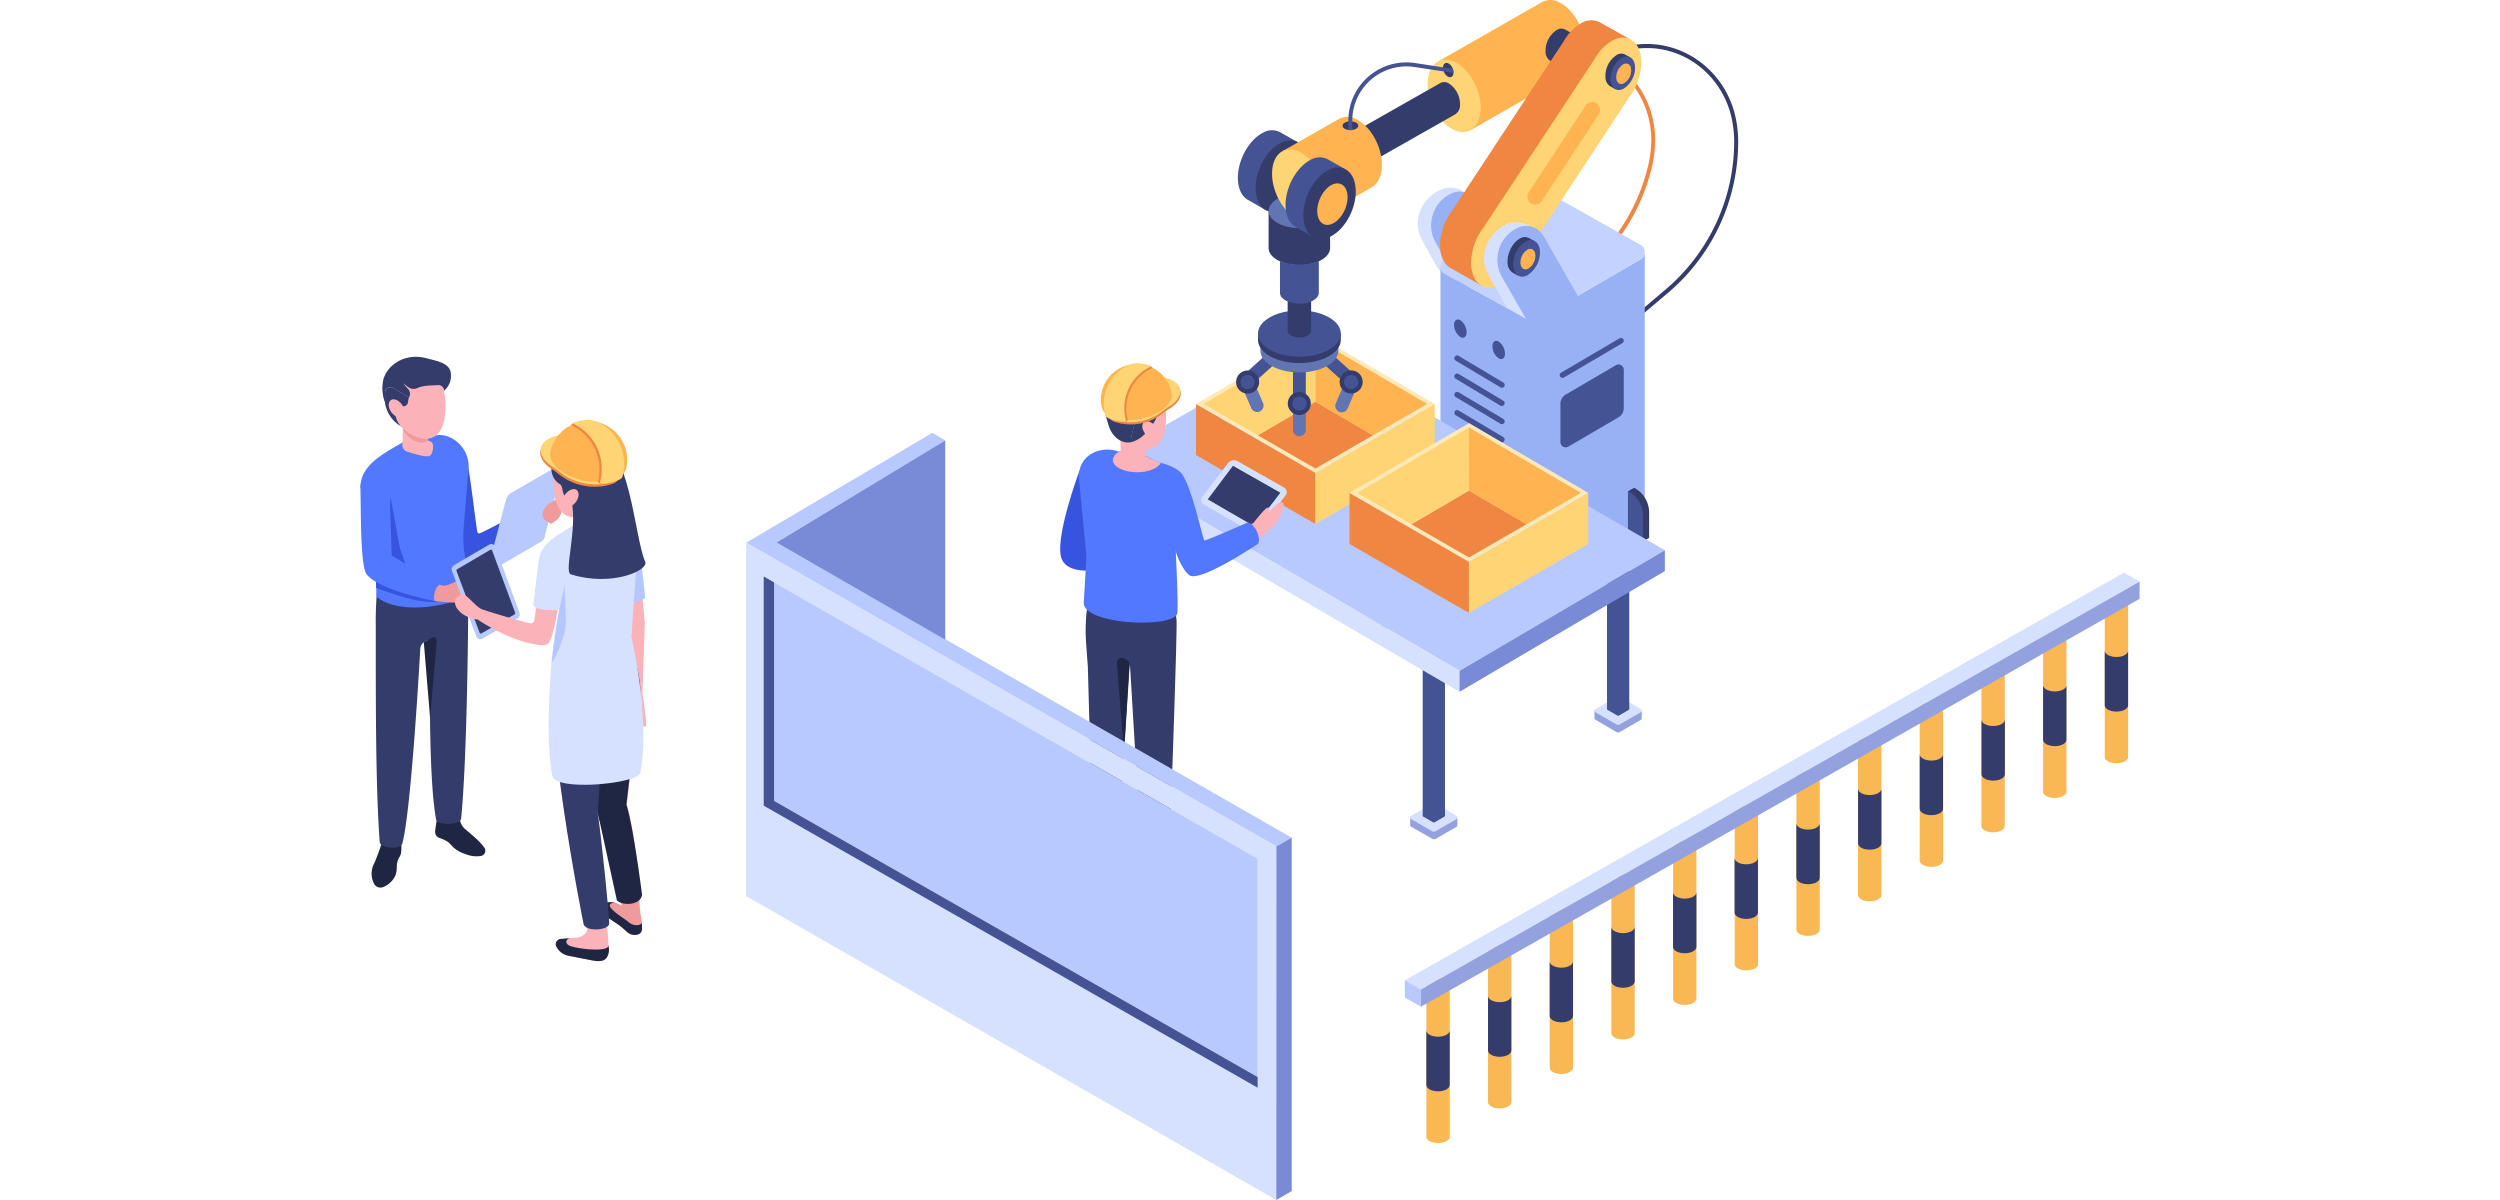 <svg xmlns="http://www.w3.org/2000/svg" viewBox="0 0 708.66 340.16"><defs><style>.cls-1{isolation:isolate;}.cls-2{fill:#f9b853;}.cls-3{fill:#d6e0ff;}.cls-4{fill:#93a1de;}.cls-5{fill:#b8c9ff;}.cls-6{fill:#343c6b;}.cls-7{fill:#ef8641;}.cls-8{fill:#97b1f4;}.cls-9{fill:#445393;}.cls-10{fill:#ff182b;}.cls-11{fill:#6275b3;}.cls-12{fill:#ffb451;}.cls-13{fill:#ffd474;}.cls-14{fill:#c3d2ff;}.cls-15{fill:#798ad6;}.cls-16{fill:#ffe9b8;}.cls-17{fill:#1f2644;}.cls-18{fill:#3754e0;}.cls-19{fill:#5278ff;}.cls-20{fill:#fbb2b8;}.cls-21{mix-blend-mode:multiply;}.cls-22{fill:#a3aac6;}.cls-23{fill:#ef9b9b;}.cls-24{fill:#48475b;}.cls-25{fill:#b4c7ff;}</style></defs><g class="cls-1"><g id="_Layer_" data-name="&lt;Layer&gt;"><path class="cls-2" d="M409.79,277.82a5.55,5.55,0,0,0-4.33,0l-1.14.48v43.91c0,1,1.48,1.79,3.31,1.79s3.31-.8,3.31-1.79V278.3Z"/><path class="cls-2" d="M427.28,268a5.57,5.57,0,0,0-4.34,0l-1.14.48v43.91c0,1,1.48,1.8,3.31,1.8s3.31-.81,3.31-1.8V268.51Z"/><path class="cls-2" d="M444.76,258.25a5.55,5.55,0,0,0-4.33,0l-1.15.48v43.91c0,1,1.48,1.79,3.31,1.79s3.31-.8,3.31-1.79V258.73Z"/><path class="cls-2" d="M462.24,248.46a5.55,5.55,0,0,0-4.33,0l-1.15.48v43.91c0,1,1.49,1.8,3.31,1.8s3.31-.81,3.31-1.8V248.94Z"/><path class="cls-2" d="M479.72,238.68a5.55,5.55,0,0,0-4.33,0l-1.14.48v43.91c0,1,1.48,1.79,3.31,1.79s3.31-.8,3.31-1.79V239.16Z"/><path class="cls-2" d="M497.2,228.89a5.55,5.55,0,0,0-4.33,0l-1.14.48v43.91c0,1,1.48,1.79,3.31,1.79s3.31-.8,3.31-1.79V229.37Z"/><path class="cls-2" d="M514.69,219.1a5.69,5.69,0,0,0-4.34,0l-1.14.48v43.91c0,1,1.48,1.8,3.31,1.8s3.31-.8,3.31-1.8V219.58Z"/><path class="cls-2" d="M532.17,209.32a5.55,5.55,0,0,0-4.33,0l-1.15.48v43.91c0,1,1.48,1.79,3.31,1.79s3.31-.8,3.31-1.79V209.8Z"/><path class="cls-2" d="M549.65,199.53a5.67,5.67,0,0,0-4.33,0l-1.15.48v43.91c0,1,1.49,1.8,3.31,1.8s3.31-.81,3.31-1.8V200Z"/><path class="cls-2" d="M567.13,189.75a5.55,5.55,0,0,0-4.33,0l-1.14.48v43.91c0,1,1.48,1.79,3.31,1.79s3.31-.8,3.31-1.79V190.23Z"/><path class="cls-2" d="M584.61,180a5.67,5.67,0,0,0-4.33,0l-1.14.48v43.91c0,1,1.48,1.8,3.31,1.8s3.31-.81,3.31-1.8V180.44Z"/><path class="cls-2" d="M602.1,170.18a5.57,5.57,0,0,0-4.34,0l-1.14.48v43.91c0,1,1.48,1.79,3.31,1.79s3.31-.8,3.31-1.79V170.66Z"/><polygon class="cls-3" points="602.04 162.34 606.5 164.86 402.8 280.48 398.23 277.88 602.04 162.34"/><polygon class="cls-4" points="606.5 164.86 606.5 169.74 402.8 285.36 402.8 280.48 606.5 164.86"/><polygon class="cls-5" points="398.23 277.88 398.23 282.76 402.8 285.36 402.8 280.48 398.23 277.88"/><path class="cls-6" d="M407.63,293.87c-1.83,0-3.31-.8-3.31-1.8v15.48c0,1,1.48,1.8,3.31,1.8s3.31-.8,3.31-1.8V292.07C410.94,293.07,409.46,293.87,407.63,293.87Z"/><path class="cls-6" d="M425.11,284.08c-1.83,0-3.31-.8-3.31-1.79v15.48c0,1,1.48,1.79,3.31,1.79s3.31-.8,3.31-1.79V282.29C428.42,283.28,426.94,284.08,425.11,284.08Z"/><path class="cls-6" d="M442.59,274.3c-1.83,0-3.31-.8-3.31-1.79V288c0,1,1.48,1.79,3.31,1.79s3.31-.8,3.31-1.79V272.51C445.9,273.5,444.42,274.3,442.59,274.3Z"/><path class="cls-6" d="M460.07,264.52c-1.82,0-3.31-.81-3.31-1.8V278.2c0,1,1.49,1.8,3.31,1.8s3.31-.81,3.31-1.8V262.72C463.38,263.71,461.9,264.52,460.07,264.52Z"/><path class="cls-6" d="M477.56,254.73c-1.83,0-3.31-.8-3.31-1.79v15.48c0,1,1.48,1.79,3.31,1.79s3.31-.8,3.31-1.79V252.94C480.87,253.93,479.38,254.73,477.56,254.73Z"/><path class="cls-6" d="M495,245c-1.83,0-3.31-.81-3.31-1.8v15.48c0,1,1.48,1.8,3.31,1.8s3.31-.81,3.31-1.8V243.15C498.35,244.14,496.87,245,495,245Z"/><path class="cls-6" d="M512.52,235.16c-1.83,0-3.31-.8-3.31-1.79v15.48c0,1,1.48,1.79,3.31,1.79s3.31-.8,3.31-1.79V233.37C515.83,234.36,514.35,235.16,512.52,235.16Z"/><path class="cls-6" d="M530,225.37c-1.83,0-3.31-.8-3.31-1.79v15.48c0,1,1.48,1.79,3.31,1.79s3.31-.8,3.31-1.79V223.58C533.31,224.57,531.83,225.37,530,225.37Z"/><path class="cls-6" d="M547.48,215.59c-1.82,0-3.31-.8-3.31-1.79v15.48c0,1,1.49,1.79,3.31,1.79s3.31-.8,3.31-1.79V213.8C550.79,214.79,549.31,215.59,547.48,215.59Z"/><path class="cls-6" d="M565,205.8c-1.83,0-3.31-.8-3.31-1.79v15.48c0,1,1.48,1.79,3.31,1.79s3.31-.8,3.31-1.79V204C568.28,205,566.79,205.8,565,205.8Z"/><path class="cls-6" d="M582.45,196c-1.83,0-3.31-.8-3.31-1.8V209.7c0,1,1.48,1.8,3.31,1.8s3.31-.8,3.31-1.8V194.22C585.76,195.22,584.28,196,582.45,196Z"/><path class="cls-6" d="M599.93,186.23c-1.83,0-3.31-.8-3.31-1.79v15.48c0,1,1.48,1.79,3.31,1.79s3.31-.8,3.31-1.79V184.44C603.24,185.43,601.76,186.23,599.93,186.23Z"/><path class="cls-6" d="M453.76,99.1l-.73-.87L472.1,82.09a55,55,0,0,0,19.48-42,31.33,31.33,0,0,0-.55-5.73c-2.44-13.25-14.47-22.28-27.4-20.52A15.94,15.94,0,0,0,456,16.66l-.55.5-.76-.84.59-.53a17.05,17.05,0,0,1,8.2-3.1c13.51-1.81,26.11,7.59,28.67,21.44a33.43,33.43,0,0,1,.56,5.93A56.1,56.1,0,0,1,472.83,83Z"/><path class="cls-7" d="M468.41,46.71A56.14,56.14,0,0,1,443.26,82L438,83.58l.93-.48A54.92,54.92,0,0,0,467.3,46.46a31.89,31.89,0,0,0,.75-5.71,25.68,25.68,0,0,0-4.39-15.53,24.18,24.18,0,0,0-11.1-9l.89-.86a25.48,25.48,0,0,1,11,9.06,26.59,26.59,0,0,1,4.69,16.36A33.23,33.23,0,0,1,468.41,46.71Z"/><path class="cls-3" d="M407.41,54.26s.87-.41,1.53-.66a6.3,6.3,0,0,1,6,.83l-1.88.19a5.74,5.74,0,0,1,1.84,1.92c3.3,5.79-1.7,23.14-1.7,23.14l-3.59-2A6.59,6.59,0,0,1,407,75.1l-3.85-6.91C400.32,63.2,402.4,57.16,407.41,54.26Z"/><path class="cls-8" d="M428.22,73.59s-6.14-10.61-9.45-16.4a5.73,5.73,0,0,0-7.52-2.28A10,10,0,0,0,407,68.84l7.61,13.25Z"/><path class="cls-9" d="M350.9,50.85c-.2-5.19,3-11.1,7.06-13.2a5,5,0,0,1,5.1-.07l4.66,2.64s-2,1.62-2,3C366,48.45,359,59.68,359,59.68l-5.52-3.18C352,55.52,351,53.55,350.9,50.85Z"/><path class="cls-6" d="M355.94,53.72c.18,5.24,3.67,7.76,7.79,5.61s7.26-8,7.06-13.2-3.69-7.71-7.79-5.61S355.76,48.53,355.94,53.72Z"/><path class="cls-10" d="M368.33,64.65c-4.09,0-7.4,1.85-7.4,4.13s3.31,4.13,7.4,4.13,7.4-1.85,7.4-4.13S372.42,64.65,368.33,64.65Z"/><path class="cls-6" d="M362.62,58.47a14.29,14.29,0,0,1,11.42,0l3,1.31V70.29c0,2.69-3.9,4.87-8.72,4.87s-8.72-2.18-8.72-4.87V59.78Z"/><ellipse class="cls-11" cx="368.33" cy="59.78" rx="8.72" ry="4.87"/><path class="cls-12" d="M407.76,17.37,437.16.56a5.14,5.14,0,0,1,5,.19c4.15,2.12,7.35,8.1,7.14,13.35-.11,2.93-1.27,5-3,5.92L416.55,37.09Z"/><path class="cls-6" d="M452.88,13.63l-9.22-5.27a2.38,2.38,0,0,0-2.29.09,7,7,0,0,0-3.26,6.09,3,3,0,0,0,1.37,2.71l9.38,5.39Z"/><path class="cls-13" d="M404.7,23.34c.2-5.25,3.73-7.79,7.88-5.67s7.34,8.1,7.13,13.35-3.73,7.79-7.87,5.67S404.5,28.59,404.7,23.34Z"/><path class="cls-8" d="M409.48,77.56,432.09,90a4.6,4.6,0,0,0,4.58,0l28.42-16.52a2.29,2.29,0,0,0,1.14-1.91v75.24a2.54,2.54,0,0,1-.68,1.78,2.3,2.3,0,0,1-.47.35l-28.42,16.53a4.6,4.6,0,0,1-4.58,0L409.48,153a2.28,2.28,0,0,1-1.16-2V75.75A2.34,2.34,0,0,0,409.48,77.56Z"/><path class="cls-14" d="M466.23,71.58a2.31,2.31,0,0,1-1.14,1.91L443.33,86.14l-4.75,2.76L436.67,90a4.6,4.6,0,0,1-4.58,0L409.48,77.56a2.24,2.24,0,0,1-1.14-1.82,2.34,2.34,0,0,1,.8-1.93c.11-.08.23-.17.35-.24l16-9.14L438.4,57a4.61,4.61,0,0,1,4.6,0l12.83,7.22,1,.57,8.28,4.66A2.27,2.27,0,0,1,466.23,71.58Z"/><path class="cls-7" d="M462.32,11.25l-5.86,2.18A17.07,17.07,0,0,1,453,22.58l-1.83,2.76-.61.95L425.47,64.43l-4.29,6.5a14.23,14.23,0,0,1-3.31,3.83l2.38,6.36-8.79-5a5.08,5.08,0,0,1-2.32-2.33A9.17,9.17,0,0,1,408.2,70a16.7,16.7,0,0,1,3.41-10.26L437.77,20l.68-1,4.86-7.37a13.32,13.32,0,0,1,5.07-5.14,5.24,5.24,0,0,1,5.4,0Z"/><path class="cls-13" d="M420.4,64.67l31.71-48.1a13.1,13.1,0,0,1,5.06-5.14c4.26-2.18,7.88.42,8.09,5.82a16.65,16.65,0,0,1-3.44,10.31L430,75.9a12.86,12.86,0,0,1-4.89,4.86c-4.26,2.18-7.88-.43-8.09-5.82A16.68,16.68,0,0,1,420.4,64.67Z"/><path class="cls-3" d="M426.18,64a8.17,8.17,0,0,1,2.07-.74,7.19,7.19,0,0,1,5.5.91l-1.88.19a5.62,5.62,0,0,1,1.83,1.92c3.31,5.78-1.15,24-1.15,24l-5.47-3.07L422,78C419.09,73,421.2,66.91,426.18,64Z"/><path class="cls-8" d="M447.85,84.9s-7-12.17-10.3-18A5.72,5.72,0,0,0,430,64.67a10,10,0,0,0-4.22,13.92l7.61,13.26Z"/><path class="cls-6" d="M427.34,74.29c-.1-2.65,1.51-5.67,3.6-6.73a2.55,2.55,0,0,1,2.6,0l1.48.83-.55.23a4.48,4.48,0,0,1,.44,1.83,7.75,7.75,0,0,1-3.6,6.73,3.23,3.23,0,0,1-1.27.36l.36.67-1.74-1A3.49,3.49,0,0,1,427.34,74.29Z"/><path class="cls-9" d="M428.92,75.19c.1,2.65,1.88,3.93,4,2.86a7.75,7.75,0,0,0,3.6-6.73c-.11-2.65-1.88-3.93-4-2.86A7.75,7.75,0,0,0,428.92,75.19Z"/><path class="cls-6" d="M455.08,21.71a7.1,7.1,0,0,1,3.3-6.19,2.37,2.37,0,0,1,2.39,0l1.37.77-.51.2a4,4,0,0,1,.4,1.69,7.09,7.09,0,0,1-3.3,6.18,3.06,3.06,0,0,1-1.17.33l.33.62-1.6-.93A3.19,3.19,0,0,1,455.08,21.71Z"/><path class="cls-9" d="M456.53,22.54c.09,2.43,1.72,3.61,3.65,2.63a7.12,7.12,0,0,0,3.3-6.19c-.09-2.43-1.73-3.61-3.65-2.63A7.12,7.12,0,0,0,456.53,22.54Z"/><path class="cls-12" d="M458.15,22c.06,1.49,1.06,2.21,2.23,1.61a4.35,4.35,0,0,0,2-3.78c-.06-1.49-1-2.21-2.23-1.61A4.36,4.36,0,0,0,458.15,22Z"/><path class="cls-12" d="M431,74.53c.06,1.49,1.05,2.21,2.23,1.61a4.36,4.36,0,0,0,2-3.78c-.06-1.49-1.06-2.21-2.23-1.61A4.35,4.35,0,0,0,431,74.53Z"/><path class="cls-6" d="M382.79,38l25.53-14.48a2.35,2.35,0,0,1,2.28.08,7,7,0,0,1,3.26,6.1,3,3,0,0,1-1.36,2.71L386.8,47Z"/><path class="cls-3" d="M381.39,40.73c.1-2.39,1.71-3.55,3.6-2.59a7,7,0,0,1,3.26,6.1c-.09,2.4-1.7,3.56-3.6,2.59A7,7,0,0,1,381.39,40.73Z"/><path class="cls-12" d="M363.65,42.79l15.93-9.11a5.17,5.17,0,0,1,5,.19c4.15,2.12,7.34,8.1,7.14,13.35-.11,2.94-1.27,5-3,5.93l-16.3,9.36Z"/><path class="cls-13" d="M360.59,48.75c.2-5.25,3.73-7.79,7.87-5.67s7.34,8.1,7.14,13.35-3.73,7.8-7.88,5.67S360.38,54,360.59,48.75Z"/><path class="cls-9" d="M364.42,58.54c-.2-5.2,3-11.11,7.06-13.21a5,5,0,0,1,5.09-.07l4.67,2.65s-2,1.61-2,3c.2,5.19-6.75,16.43-6.75,16.43L367,64.18C365.5,63.2,364.52,61.23,364.42,58.54Z"/><path class="cls-6" d="M369.46,61.41c.18,5.23,3.66,7.75,7.79,5.6s7.26-8,7.05-13.2-3.69-7.71-7.79-5.61S369.27,56.21,369.46,61.41Z"/><path class="cls-12" d="M373.39,60.06c.1,3,2.12,4.5,4.51,3.25s4.21-4.64,4.09-7.65-2.14-4.47-4.51-3.25S373.28,57.05,373.39,60.06Z"/><path class="cls-9" d="M415.73,94.18c0,1.31-.79,1.91-1.77,1.34a4.25,4.25,0,0,1-1.78-3.4c0-1.31.79-1.91,1.78-1.34A4.25,4.25,0,0,1,415.73,94.18Z"/><path class="cls-9" d="M426.6,100.23c0,1.31-.79,1.91-1.77,1.34a4.23,4.23,0,0,1-1.78-3.4c0-1.31.79-1.91,1.78-1.34A4.27,4.27,0,0,1,426.6,100.23Z"/><path class="cls-9" d="M415.73,128.42c0,1.31-.79,1.91-1.77,1.35a4.25,4.25,0,0,1-1.78-3.4c0-1.32.79-1.92,1.78-1.35A4.27,4.27,0,0,1,415.73,128.42Z"/><path class="cls-9" d="M426.6,134.47c0,1.31-.79,1.92-1.77,1.35a4.25,4.25,0,0,1-1.78-3.4c0-1.31.79-1.91,1.78-1.35A4.27,4.27,0,0,1,426.6,134.47Z"/><path class="cls-9" d="M425.74,115.08a.8.8,0,0,0,.4-1.48L413.45,106a.79.79,0,1,0-.81,1.36L425.33,115A.78.78,0,0,0,425.74,115.08Z"/><path class="cls-9" d="M425.74,120.24a.8.8,0,0,0,.4-1.48l-12.69-7.57a.79.79,0,1,0-.81,1.36l12.69,7.57A.78.78,0,0,0,425.74,120.24Z"/><path class="cls-9" d="M425.74,125.4a.8.8,0,0,0,.4-1.48l-12.69-7.57a.79.79,0,1,0-.81,1.36l12.69,7.57A.78.78,0,0,0,425.74,125.4Z"/><path class="cls-9" d="M442.91,107.11a.78.78,0,0,1-.68-.38.79.79,0,0,1,.27-1.09l16.58-9.74a.79.79,0,0,1,.81,1.36L443.32,107A.77.77,0,0,1,442.91,107.11Z"/><path class="cls-9" d="M425.74,109.92a.8.8,0,0,0,.4-1.48l-12.69-7.57a.79.79,0,1,0-.81,1.36l12.69,7.57A.78.78,0,0,0,425.74,109.92Z"/><path class="cls-6" d="M441.05,151.19l-1.73,1,4.28,14.19,1.73-1v-6.95a8,8,0,0,0-3.6-6.87A7.73,7.73,0,0,0,441.05,151.19Z"/><path class="cls-9" d="M439.32,152.19V164l4.29,2.43v-6.95a8,8,0,0,0-3.6-6.87A5.69,5.69,0,0,0,439.32,152.19Z"/><path class="cls-6" d="M452.12,144.74l-1.73,1,4.28,14.19,1.73-1v-7a8,8,0,0,0-3.6-6.87A5,5,0,0,0,452.12,144.74Z"/><path class="cls-9" d="M450.39,145.73v11.76l4.29,2.43V153a8,8,0,0,0-3.6-6.87A6.42,6.42,0,0,0,450.39,145.73Z"/><path class="cls-6" d="M463.19,138.28l-1.73,1,4.28,14.19,1.73-1v-6.95a8,8,0,0,0-3.6-6.87A6.42,6.42,0,0,0,463.19,138.28Z"/><path class="cls-9" d="M461.46,139.27V151l4.29,2.43v-7a8,8,0,0,0-3.6-6.87A6.42,6.42,0,0,0,461.46,139.27Z"/><path class="cls-9" d="M425.26,150l1.73,1-4.28,14.19-1.73-1v-7a8,8,0,0,1,3.6-6.87A5,5,0,0,1,425.26,150Z"/><path class="cls-6" d="M427,151v11.76l-4.29,2.43v-6.95a8,8,0,0,1,3.6-6.87A6.42,6.42,0,0,1,427,151Z"/><path class="cls-9" d="M413.84,143.6l1.73,1-4.28,14.2-1.73-1v-6.95a8,8,0,0,1,3.6-6.87A6.42,6.42,0,0,1,413.84,143.6Z"/><path class="cls-6" d="M415.57,144.59v11.77l-4.28,2.43v-7a8,8,0,0,1,3.6-6.87C415.11,144.83,415.34,144.7,415.57,144.59Z"/><path class="cls-6" d="M412,20.61c0,1.07-.74,1.56-1.54,1.13a2.81,2.81,0,0,1-1.21-1.49,2.88,2.88,0,0,1-.2-1.15c0-1,.72-1.55,1.54-1.12a2.7,2.7,0,0,1,1.23,1.55A2.54,2.54,0,0,1,412,20.61Z"/><path class="cls-6" d="M383.35,34.43a3.31,3.31,0,0,0-.55,0,3.45,3.45,0,0,0-.57,0c-1,.13-1.66.62-1.66,1.2s.7,1.07,1.66,1.2a3.45,3.45,0,0,0,.57.05,3.31,3.31,0,0,0,.55-.05c1-.13,1.67-.61,1.67-1.2S384.31,34.56,383.35,34.43Z"/><path class="cls-9" d="M412,20.61c0,.05-.12.05-.12.05l-2.63-.41L401,19a15.36,15.36,0,0,0-17.67,15.18v2.67a3.31,3.31,0,0,1-.55.05,3.45,3.45,0,0,1-.57-.05V34.16a16.48,16.48,0,0,1,19-16.28l7.86,1.22,2.77.43A2.54,2.54,0,0,1,412,20.61Z"/><path class="cls-9" d="M460.28,104.84v10.88a3,3,0,0,1-1.48,2.57l-14.24,8.31a1.49,1.49,0,0,1-2.24-1.29V114.43a3,3,0,0,1,1.48-2.57L458,103.55A1.49,1.49,0,0,1,460.28,104.84Z"/><path class="cls-12" d="M435.19,58a2.2,2.2,0,0,1-1.2-.35,2.23,2.23,0,0,1-.68-3.08L449.5,29.86a2.23,2.23,0,0,1,3.76,2.39L437.07,57A2.23,2.23,0,0,1,435.19,58Z"/><path class="cls-4" d="M401.15,232.76l4.77-2.75a1,1,0,0,1,1,0l4.77,2.75,1.43-1v2.16a.53.53,0,0,1-.26.45L407,237.77a1.07,1.07,0,0,1-1,0L400,234.34a.53.53,0,0,1-.26-.45v-2.16Z"/><path class="cls-3" d="M412.9,231.28,407,227.85a1.07,1.07,0,0,0-1,0L400,231.28a.52.52,0,0,0,0,.9l5.94,3.43a1,1,0,0,0,1,0l5.94-3.43A.52.52,0,0,0,412.9,231.28Z"/><path class="cls-9" d="M409.6,189.74v41.52a.26.26,0,0,1-.13.21l-2.79,1.61a.51.51,0,0,1-.48,0l-2.79-1.61a.26.26,0,0,1-.13-.21V189.74Z"/><path class="cls-4" d="M320.38,186.72l4.77-2.75a1,1,0,0,1,1,0l4.77,2.75,1.43-1v2.16a.51.51,0,0,1-.26.45l-5.94,3.43a1,1,0,0,1-1,0l-5.94-3.43a.51.51,0,0,1-.26-.45v-2.16Z"/><path class="cls-3" d="M332.12,185.24l-5.94-3.43a1,1,0,0,0-1,0l-5.94,3.43a.52.52,0,0,0,0,.9l5.94,3.43a1,1,0,0,0,1,0l5.94-3.43A.52.52,0,0,0,332.12,185.24Z"/><path class="cls-9" d="M328.82,141.16v44.06a.25.25,0,0,1-.12.21L325.91,187a.53.53,0,0,1-.49,0l-2.79-1.61a.25.25,0,0,1-.12-.21V141.16Z"/><path class="cls-4" d="M453.4,202.46l4.77-2.76a1,1,0,0,1,1,0l4.77,2.76,1.43-1v2.15a.5.5,0,0,1-.26.45l-5.94,3.43a1,1,0,0,1-1,0L452.23,204a.5.5,0,0,1-.26-.45v-2.15Z"/><path class="cls-3" d="M465.14,201l-5.94-3.43a1,1,0,0,0-1,0L452.23,201a.52.52,0,0,0,0,.9l5.94,3.42a1,1,0,0,0,1,0l5.94-3.42A.52.52,0,0,0,465.14,201Z"/><path class="cls-9" d="M461.84,159.44V201a.25.25,0,0,1-.12.21l-2.79,1.61a.48.48,0,0,1-.49,0l-2.79-1.61a.25.25,0,0,1-.12-.21V159.44Z"/><path class="cls-4" d="M384.37,174.88l4.77-2.75a1,1,0,0,1,1,0l4.76,2.75,1.43-1V176a.51.51,0,0,1-.26.45l-5.93,3.43a1.07,1.07,0,0,1-1,0l-5.94-3.43a.51.51,0,0,1-.26-.45v-2.16Z"/><path class="cls-3" d="M396.11,173.4,390.18,170a1,1,0,0,0-1,0l-5.94,3.42a.52.52,0,0,0,0,.9l5.94,3.43a1,1,0,0,0,1,0l5.93-3.43A.52.52,0,0,0,396.11,173.4Z"/><path class="cls-4" d="M392.81,121v52.34a.25.25,0,0,1-.12.21l-2.79,1.61a.48.48,0,0,1-.49,0l-2.79-1.61a.25.25,0,0,1-.12-.21V121Z"/><polygon class="cls-5" points="370.74 97.6 312.09 130.86 413.73 190.16 471.92 155.97 370.74 97.6"/><polygon class="cls-3" points="312.09 130.86 312.09 136.78 413.73 196.09 413.73 190.16 312.09 130.86"/><polygon class="cls-15" points="471.92 155.97 471.92 161.89 413.73 196.09 413.73 190.16 471.92 155.97"/><polygon class="cls-7" points="339.02 114.51 339.02 128.99 372.86 148.53 372.87 134.03 339.02 114.51"/><polygon class="cls-13" points="372.87 134.03 372.86 148.53 406.69 128.99 406.69 114.51 372.87 134.03"/><polygon class="cls-16" points="372.87 94.74 406.69 114.51 372.87 134.03 339.02 114.51 372.87 94.74"/><polygon class="cls-7" points="356.54 123.39 372.87 113.85 389.19 123.39 372.88 132.81 356.54 123.39"/><polygon class="cls-13" points="341.13 114.51 372.87 95.98 372.87 113.85 356.54 123.39 341.13 114.51"/><polygon class="cls-12" points="372.87 95.98 404.58 114.51 389.19 123.39 372.87 113.85 372.87 95.98"/><polygon class="cls-7" points="382.55 139.72 382.55 154.2 416.39 173.75 416.39 159.24 382.55 139.72"/><polygon class="cls-13" points="416.39 159.24 416.39 173.75 450.22 154.2 450.22 139.72 416.39 159.24"/><polygon class="cls-16" points="416.4 119.95 450.22 139.72 416.39 159.24 382.55 139.72 416.4 119.95"/><polygon class="cls-7" points="400.07 148.6 416.4 139.06 432.73 148.6 416.41 158.02 400.07 148.6"/><polygon class="cls-13" points="384.66 139.72 416.39 121.19 416.4 139.06 400.07 148.6 384.66 139.72"/><polygon class="cls-12" points="416.39 121.19 448.11 139.72 432.73 148.6 416.4 139.06 416.39 121.19"/><path class="cls-11" d="M381,108.84l-2.36,5.51a1.82,1.82,0,0,0,1,2.38,1.86,1.86,0,0,0,.72.15,1.83,1.83,0,0,0,1.67-1.11l3-7a1.8,1.8,0,0,0,.11-1.07Z"/><path class="cls-9" d="M384.51,106.66c-2.46-2.22-6.48-5.86-7-6.34a1.82,1.82,0,0,0-2.87,2.22c.16.23.24.35,6.44,5.95l-.15.35,4.11-1.18A1.86,1.86,0,0,0,384.51,106.66Z"/><path class="cls-6" d="M386.27,108.3A3.27,3.27,0,1,1,383,105,3.27,3.27,0,0,1,386.27,108.3Z"/><path class="cls-9" d="M385,108.3a2,2,0,1,1-2-2A2,2,0,0,1,385,108.3Z"/><path class="cls-11" d="M351.7,108.73l3,7a1.82,1.82,0,0,0,3.35-1.42l-2.5-5.86c.05,0-4-.54-4-.54A1.77,1.77,0,0,0,351.7,108.73Z"/><path class="cls-9" d="M361.48,100a1.83,1.83,0,0,0-2.36.3c-.49.48-4.5,4.12-7,6.34a1.76,1.76,0,0,0-.58,1.29l4,.49c6.14-5.55,6.23-5.67,6.38-5.9A1.81,1.81,0,0,0,361.48,100Z"/><path class="cls-6" d="M350.39,108.3a3.27,3.27,0,1,0,3.27-3.27A3.27,3.27,0,0,0,350.39,108.3Z"/><path class="cls-9" d="M351.62,108.3a2,2,0,1,0,2-2A2,2,0,0,0,351.62,108.3Z"/><polygon class="cls-9" points="370.15 104.49 366.51 104.49 366.51 114.31 370.15 114.34 370.15 104.49"/><path class="cls-11" d="M366.51,114.31v7.52a1.82,1.82,0,0,0,3.64,0v-7.49Z"/><circle class="cls-6" cx="368.33" cy="114.39" r="3.27" transform="translate(172.13 446.44) rotate(-76.68)"/><path class="cls-9" d="M370.36,114.39a2,2,0,1,1-2-2A2,2,0,0,1,370.36,114.39Z"/><path class="cls-11" d="M357.28,94.81v4.6c0,3.41,5,6.17,11.05,6.17s11.05-2.76,11.05-6.17v-4.6Z"/><path class="cls-6" d="M356.6,94.55v1.81c0,3.63,5.25,6.56,11.73,6.56s11.74-2.93,11.74-6.56V94.55Z"/><ellipse class="cls-9" cx="368.33" cy="94.55" rx="11.74" ry="6.56"/><path class="cls-6" d="M365,78.55V93.8c0,1,1.49,1.86,3.33,1.86s3.33-.84,3.33-1.86V78.55Z"/><path class="cls-9" d="M373.83,73.93V83c0,1.71-2.47,3.07-5.5,3.07s-5.5-1.36-5.5-3.07V73.93a14.54,14.54,0,0,0,11,0Z"/><path class="cls-3" d="M364,138.21l-13.14-7.46a2.2,2.2,0,0,0-2.84.59l-7.22,9.48a1.48,1.48,0,0,0,.44,2.18l13.05,7.56a2.2,2.2,0,0,0,2.86-.58l7.3-9.58A1.49,1.49,0,0,0,364,138.21Z"/><polygon class="cls-6" points="362.93 139.67 349.5 132.04 342.35 141.55 355.64 149.25 362.93 139.67"/><path class="cls-17" d="M321.79,241.59a4.69,4.69,0,0,1-2.2,3.42c-.32.23-.74.52-1.19.8a31.38,31.38,0,0,0-4,3.27,3.33,3.33,0,0,1-2.18,1c-1.35.07-2.54-.36-2.37-2.4l.05-.62.05-.33c0-.15.11-3.92.12-4,.16.68,1.11-2,1.7-2,.88,0,.76,2.07,1.36,1.51,1.07-1,2.22-.56,5.18-2.07l.56-.09c2.29-.27,2.64.49,2.88,1.19C321.75,241.39,321.78,241.5,321.79,241.59Z"/><path class="cls-17" d="M339.13,250.89s-2.08-.2-2.77-.23c-1.64-.06-5.21-1.08-6.33-.31s-4.09,1.61-4.13-.76l-1.61.52c0,.51-.17,3.44-.18,3.63a4.1,4.1,0,0,0,.59,2.49c1.07,1.68,5.36.7,7.26.32l4.7-.76a4.92,4.92,0,0,0,3.79-3.13A1.61,1.61,0,0,0,339.13,250.89Z"/><path class="cls-6" d="M309,169.43l-.67,2.46a11.71,11.71,0,0,0-.34,1.86,51.4,51.4,0,0,0-.1,8.86l.48,6.46,1.46,53.08c-.14,2.13,7,2.35,7-.21l3.43-54.24L324,249.84c0,2.19,7.11,2.39,7.18-.25,0,0,2.35-63.14,2.35-73.05,0-9.74-12.51-5.11-12.51-5.41l6.58-5.14Z"/><path class="cls-18" d="M326.46,157.57s-21.81,8.66-25.42,1.09c-2.5-5.24,4.9-25.08,4.9-25.08l1.78-2.59,5.7,1.15c.76.15,1.74-1.06,1.74-1.06-.68,3.07-4.32,18-5.18,21.51-.14.54,16.37.38,16.37.38C325.13,153.41,325.24,157.15,326.46,157.57Z"/><path class="cls-19" d="M333.36,158.06c.29,6.07.66,15.27.29,16.06-1.93,4-26.13,2.91-26.45-3.11l.69-11.85a19.51,19.51,0,0,0-.06-3l-2-20.7c-.17-5.18,3.69-7.8,7.56-8a7.64,7.64,0,0,1,1.07,0,9.15,9.15,0,0,1,2.7.59,6.17,6.17,0,0,0,1.69-.66,3.81,3.81,0,0,1,1.5-.54l.31.17,4.06,2.16.12.06,1.34.74a13.74,13.74,0,0,0,2.76,1.18l5.3,16.73A37.86,37.86,0,0,0,333.36,158.06Z"/><path class="cls-20" d="M354.42,148.57a4.69,4.69,0,0,0,.87-.28s3.6-4.84,4.28-4.41-.13,1.55-.58,2.21a13.54,13.54,0,0,1,2.83-3s2.75-2.46,1.84,1.55a22.19,22.19,0,0,1-2.82,4.73,21.55,21.55,0,0,1-5.32,3.66l-1.27.54L352.7,149C353.27,148.82,353.84,148.71,354.42,148.57Z"/><path class="cls-19" d="M335.37,134.84c2.86,5,5.17,16.37,6,18.34.14.32,12.4-5.12,12.4-5.12,2,.65,3.59,4,2.94,6,0,0-15.79,10.66-19.36,9.12a5,5,0,0,1-1.56-1.63,17.44,17.44,0,0,1-2.69-6l-5.92-24.89C329.14,131.26,333.83,132.18,335.37,134.84Z"/><path class="cls-20" d="M315.45,130.4c0,1.9,3.11,3.46,6.94,3.46,3.22,0,5.95-1.22,6.69-2.71a14.38,14.38,0,0,1-2.9-1.12l-1.34-.74-.12-.06-4.06-2.16a10.72,10.72,0,0,0-1.81.37,7.6,7.6,0,0,0-1.63.67A2.86,2.86,0,0,0,315.45,130.4Z"/><path class="cls-20" d="M330.21,121.88c-1.16,5.74-5,6.28-8.56,4.55-4-1.92-6.44-6.62-6.67-10.05-.37-5.22,2.93-8.64,7.26-8.94C332.11,106.76,330.61,119.9,330.21,121.88Z"/><path class="cls-20" d="M317.4,119.17l.4,11.4c0,.54.53,1,1.45,1.33a6.22,6.22,0,0,0,4.91-.5,1.31,1.31,0,0,0,.66-1.07l-.38-11.41Z"/><path class="cls-6" d="M322,114.73a5.89,5.89,0,0,0,4.89,2.41c.57,0,1.12-1.43,1.85-2.25.48-.54,1.19-.51,1.49-.77,1.28-1.14,1.48-5.27-1.39-6.91a11.08,11.08,0,0,0-7.6-1.27c-.29,0,1.55.94,1.31,1.12C320.27,108.77,320,112.21,322,114.73Z"/><path class="cls-6" d="M320.79,123.3l.84-3.4a5.58,5.58,0,0,1,1.3-2.4,5.48,5.48,0,0,1,2.36-1.51l3.4-1.1c-.2,2.87-1.43,5.24-4.07,8a8.08,8.08,0,0,1-4,2.46l0-.55A5.24,5.24,0,0,1,320.79,123.3Z"/><path class="cls-6" d="M321.19,105.94c4.14-.38,7.53,3,7.54,8,0,.31,0,.61,0,.91l-3.4,1.1a5.48,5.48,0,0,0-2.36,1.51,5.58,5.58,0,0,0-1.3,2.4l-.84,3.4a5.24,5.24,0,0,0-.16,1.53l0,.55c-2.55.57-5.46-1.32-6.45-4.88C313.69,118.63,309.15,107,321.19,105.94Z"/><path class="cls-20" d="M327.39,120.68c.95,1.18,1.1,2.63.33,3.25s-2.15.17-3.1-1-1.1-2.63-.34-3.25S326.44,119.51,327.39,120.68Z"/><path class="cls-17" d="M318.93,186.79l1.27.91L318.6,213l-2-24.95A1.46,1.46,0,0,1,318.93,186.79Z"/><path class="cls-7" d="M334.65,110.92c-.57-2.74-5-4.14-9.91-3.12-3.36.7-6.07,2.35-7.26,4.21l-.35-.1-2.57,3a2.92,2.92,0,0,0,1.31,4.65,14.86,14.86,0,0,0,13.74-2.33l1.45-1.12C333.56,114.75,335,112.76,334.65,110.92Z"/><path class="cls-13" d="M334.52,110.31c-.57-2.74-5-4.14-9.9-3.12-3.37.7-6.08,2.35-7.26,4.2l-.35-.09-2.57,3a2.91,2.91,0,0,0,1.31,4.65,14.85,14.85,0,0,0,13.73-2.34l1.45-1.11C333.43,114.13,334.9,112.15,334.52,110.31Z"/><path class="cls-12" d="M332.09,111.31c.62,3-3.32,6.29-8.78,7.43a18.77,18.77,0,0,1-3.56.38,10.44,10.44,0,0,1-5.92-1.52,3.61,3.61,0,0,1-1.54-2.19,10.11,10.11,0,0,1,7.85-12,11,11,0,0,1,1.5-.2,10.12,10.12,0,0,1,10.45,8Z"/><path class="cls-7" d="M319.55,118.45a3,3,0,0,0,.09.35.49.49,0,0,1-.19.56,1,1,0,0,1-.74.21,13.54,13.54,0,0,1-4.88-2,12.2,12.2,0,0,1,7.81-14.34,10.36,10.36,0,0,1,4.66.61l.4.44A12.7,12.7,0,0,0,319.55,118.45Z"/><path class="cls-13" d="M318.93,118.14c0,.14.13.56.22.92a.4.4,0,0,1-.4.5,10.62,10.62,0,0,1-4.95-1.23,1.23,1.23,0,0,1-.54-.79c-.05-.27-.11-.54-.13-.61A12.21,12.21,0,0,1,318.78,104a7,7,0,0,1,4.43-1,9.19,9.19,0,0,1,3.09.86A13,13,0,0,0,318.93,118.14Z"/><polygon class="cls-5" points="264.26 122.71 267.94 124.83 220.12 153.79 366.16 237.46 361.77 239.94 211.51 153.84 264.26 122.71"/><polygon class="cls-15" points="220.12 153.79 267.94 181.33 267.94 124.83 220.12 153.79"/><polygon class="cls-15" points="361.77 239.94 361.75 340.16 366.16 337.62 366.16 237.46 361.77 239.94"/><path class="cls-3" d="M211.51,153.84V254l150.24,86.13,0-100.22Zm145,151.46L219.43,227V165.1l137.06,78.27Z"/><g class="cls-21"><polygon class="cls-5" points="219.43 227.04 356.49 305.3 356.49 243.37 219.43 165.1 219.43 227.04"/></g><polygon class="cls-9" points="219.43 227.04 356.49 305.3 356.49 308.33 216.49 228.38 216.49 163.41 219.43 165.1 219.43 227.04"/><path class="cls-22" d="M148.12,144.86s1,.5,2.46,2.89a7.58,7.58,0,0,1,1,3.47H149.1l-2.09-5Z"/><path class="cls-18" d="M145.75,146.15c-3,1.62-7.94,4.27-9.68,5a.55.55,0,0,1-.77-.41c-.63-3.56-2.25-18.64-3.17-20.74-.46-1.06-8,2.81-8,2.81a2.36,2.36,0,0,0-.59,1.76c0,.65-.43,1.47,0,1.81,1.7,8.51,5.55,24.93,9.34,25.65,2.73.51,12-6,16.36-9.13A11.68,11.68,0,0,1,145.75,146.15Z"/><path class="cls-22" d="M148.12,144.86l-2.37,1.29a11.68,11.68,0,0,0,3.52,6.78c1.4-1,2.3-1.71,2.3-1.71C150,150.77,147.21,146.45,148.12,144.86Z"/><path class="cls-5" d="M157.29,132.56l-12.73,7.35a3.34,3.34,0,0,0-1.2,2.08c-1.21,4.47-4.72,17.89-4.72,17.89-.22.94,1.08,1.61,1.93,1.11l12.74-7.41a2.42,2.42,0,0,0,1.2-2.08l4.71-17.83A1.28,1.28,0,0,0,157.29,132.56Z"/><path class="cls-23" d="M158.18,141.23l-2.54,1.53a3.56,3.56,0,0,0-1.18,1.26l-.43.76a2.13,2.13,0,0,0,.78,2.88l1.42.83,1.09-.72a4.34,4.34,0,0,0,1.14-6.16Z"/><path class="cls-17" d="M107.88,240c.76-2.44,2.67-4,4.27-3.53s1.81,2.75,1.54,5.33a3.53,3.53,0,0,1-.55,1.27,5.46,5.46,0,0,0-.66,2.68,7.36,7.36,0,0,1-.34,2.27,6.34,6.34,0,0,1-3.4,3.38,2.05,2.05,0,0,1-2.76-1,6.22,6.22,0,0,1-.06-5.37C106.32,244.38,107.74,240.48,107.88,240Z"/><path class="cls-17" d="M127,238.68a14.7,14.7,0,0,1,1.36,1.37,9,9,0,0,0,3.62,2.06,8,8,0,0,0,4.44.51,1.54,1.54,0,0,0,.87-2.37,20.68,20.68,0,0,0-3.16-3.27c-.84-.74-1.63-1.41-2.25-1.94a4.49,4.49,0,0,1-1.56-3,3.16,3.16,0,0,0-.24-1.25c-2.27-.86-5.51-.39-6.09.71,0,0-.64,3.38-.64,4.21a1.79,1.79,0,0,0,1.14,1.79A10.13,10.13,0,0,1,127,238.68Z"/><path class="cls-6" d="M106.52,177.88c0,21.48-.06,44.78,1.11,60.82.13,1.74,5.91,2.32,6.44.3,2.58-9.71,5.07-55.22,5.07-55.22a2.41,2.41,0,0,1,1.26-1.89l.47-.25c1.31-.69,1.52.22,1.52,1.7l-.5,16.68s-.11,22.54,1.74,32.34c.3,1.58,6.9,1.58,7.08-.25,1.79-18,2-58.22,2-58.22l-.24-8.52c0-.32-1.92-.4-4.72-.35-3.36.07-8,.32-12,.57-4.8.3-8.75.61-8.75.61A99.28,99.28,0,0,0,106.52,177.88Z"/><path class="cls-17" d="M120.13,182l2.49-1.3c.64-.33,1.39.16,1.12,1.76l-1.83,21.07Z"/><path class="cls-19" d="M106.85,147.86l-.4,13.92.2,5.2.07,2.13c2.51,2.25,7.64,3.7,15,2.83,5-.6,9.38-2.1,10.9-3.34l-.65-9.11c-.07-1-.21-1.92-.34-2.87a34.17,34.17,0,0,1-.19-7.22l1.41-17.16c0-5.51-4.84-9.31-8.84-8.9a9.16,9.16,0,0,0-2.58.66c-.32.12-2.76-1.2-3.08-1l-3,1.73-3.51,2-.29.17c-.34.19-.68.4-1,.59-4.25,2.58-8.36,5.61-8.36,10.64Z"/><path class="cls-18" d="M106.45,161.78l.18,4.89c4.22,1.49,12.53,4.68,17.69,3.84l-2-4.33Z"/><path class="cls-20" d="M114.16,125.45l0-.12V114.8h7.18v10.08s.45.14.66.23c1.41.58.57,3.55,0,4-.89.69-3.94-.27-6.55-1.07A2,2,0,0,1,114.16,125.45Z"/><path class="cls-6" d="M116.21,114.86c1.82,2.18,2.21,4.85.88,6s-3.56.45-5.73-1.91a9.14,9.14,0,0,1-2.21-4.75S114.38,112.69,116.21,114.86Z"/><path class="cls-18" d="M115.4,161.3c-1.28-.16-3.26,1.36-4.37.93l-1.45-3.75,1.13-17.63,2.59,14.3,2.11,6.12Z"/><path class="cls-24" d="M132.3,169.72c-.29-.08-.39-.27-.34-.45L136,156a.35.35,0,0,1,.43-.24.36.36,0,0,1,.24.44l-4,13.25A.35.35,0,0,1,132.3,169.72Z"/><path class="cls-23" d="M123.3,170.38c-4-1.6-15.3-5.37-18.64-8.17-1.54-1.28-1.66-24.93-1.66-24.93a1,1,0,0,1,1-1.15l4.46-.31a1.06,1.06,0,0,1,1.13,1c.11,2.4.45,17.62.52,20.39a1.49,1.49,0,0,0,1.06,1.39c2.84.88,8.81,5.66,13.51,7.17a5.46,5.46,0,0,0,.95.22c2.31.33,7.5-4.19,8-1.9,0,0,4.61,2.46,1.86,5a15.92,15.92,0,0,1-5.23,1.74A57.53,57.53,0,0,1,123.3,170.38Z"/><path class="cls-19" d="M124.65,165.77c-1.23.39-2.07,3.56-1.35,4.61,0,0-15.61-2.9-19.35-7.56-1.83-2.27-1.6-17.38-1.79-24.58a4.09,4.09,0,0,1,8.17-.33c.25,4.74.64,17.41.69,19.28a.61.61,0,0,0,.39.52C112.34,158.22,124.65,165.77,124.65,165.77Z"/><path class="cls-23" d="M121.38,116.17v8.27c0,.86-1.75,1.41-3.18.83-2.19-.89-4-2.61-4-4.47v-4.63Z"/><path class="cls-20" d="M126,118.79c-1.12,5.86-5,6.47-8.68,4.75-2.48-1.16-4.61-3-5.17-5.54-.37-1.67-1.66-3.25-1.77-4.64-.43-5.33,2.89-8.85,7.31-9.21C127.75,103.33,126.38,116.75,126,118.79Z"/><path class="cls-6" d="M108.48,108.69c.4-4.56,5.77-8.85,12.26-7.18,3.42.89,6.43,1.4,7,3.95a5.52,5.52,0,0,1-1.85,5.29l-.1-.43a1.56,1.56,0,0,0-1.71-1.16c-1.65.15-4,0-5.8.86a2.56,2.56,0,0,1-2.57-.3l-1.47-1.08,1.56,1.8a1.8,1.8,0,0,1,.29,1.85c-.05.12-.08.27-.13.41L111.52,110a1.55,1.55,0,0,0-2.37,1.33v2.81A11.25,11.25,0,0,1,108.48,108.69Z"/><path class="cls-6" d="M111.52,110l4.39,2.67a6.6,6.6,0,0,0-.25,1.28,1.35,1.35,0,0,1-1.74,1.18,2.69,2.69,0,0,1-1.2-.68c-.55-.71-1.45-.85-1.54-.32a5.74,5.74,0,0,0-.12,2.49,5.82,5.82,0,0,1-1.91-2.48v-2.81A1.55,1.55,0,0,1,111.52,110Z"/><path class="cls-20" d="M113.93,114.68c.91,1.28,1,2.8.14,3.39s-2.25,0-3.16-1.25-1-2.81-.13-3.4S113,113.39,113.93,114.68Z"/><path class="cls-23" d="M167.75,202.52l1.57,26.18a18.19,18.19,0,0,0,.72,4.22l6.2,23.82a6.34,6.34,0,0,0-2.52-1l-.76,0h-.44a1.75,1.75,0,0,0-1.61,1.18c0,.11,0,.22-.06.31a4.56,4.56,0,0,0,2.15,3.33c.3.23.72.51,1.15.79a21.4,21.4,0,0,1,3.41,2.66,3.27,3.27,0,0,0,2.12,1,2.2,2.2,0,0,0,2.31-2.34c0-.13,0-.37-.05-.61s0-.21,0-.32,0-.21,0-.31c-.08-.54-.17-1.15-.26-1.72a29.84,29.84,0,0,1-.4-3.88c-.28-5.64-1.2-19.85-3.61-27.72l3.35-28.43Z"/><path class="cls-20" d="M158.83,266.16l4.22-.34a4.07,4.07,0,0,0,3-1.36,1.58,1.58,0,0,0,.35-1.43c-2.33-10.15-14-64.19-8.17-76.46,6.5-13.7,20.59-2.8,20.59-2.8s4.24,10,2.15,15.89c-1.87,5.26-10.06,7.45-10.06,7.45l-1.45,23.75c1.4,8.51,2.65,34.58,3.1,37.08a5.62,5.62,0,0,1-.5,3.43c-1.06,1.58-3.46,1-5.31.65l-5.48-1.08a4.81,4.81,0,0,1-3.7-3A1.59,1.59,0,0,1,158.83,266.16Z"/><path class="cls-5" d="M128.11,161.83,135,180.39a1.23,1.23,0,0,0,1.75.63l9.91-5.69a1.34,1.34,0,0,0,.59-1.65L140.4,155a1.22,1.22,0,0,0-1.75-.61l-10,5.83A1.34,1.34,0,0,0,128.11,161.83Z"/><path class="cls-6" d="M136.28,179.58a.33.33,0,0,1-.33-.22l-6.53-17.47a.46.46,0,0,1,.2-.56l9.38-5.49a.34.34,0,0,1,.17-.05.34.34,0,0,1,.32.22L146,173.62a.47.47,0,0,1-.2.57l-9.33,5.35A.38.38,0,0,1,136.28,179.58Z"/><path class="cls-17" d="M182,253.67c-.48,3-5.57,3.13-7.13,1.57L170,232.92a17,17,0,0,1-.72-4.22l-1.57-26.18,13.19-2.86-3.35,28.43C179.68,234.9,182,253.67,182,253.67Z"/><path class="cls-17" d="M170.85,257.23a4.56,4.56,0,0,0,2.15,3.33c.3.23.72.51,1.15.79a21.4,21.4,0,0,1,3.41,2.66,3.27,3.27,0,0,0,2.12,1c1.32.07,2.48-.36,2.31-2.34,0-.13,0-.37-.05-.61s0-.21,0-.32a2.91,2.91,0,0,1,0-.31c-.16.67-.89.84-1.46.82a3.31,3.31,0,0,1-2.21-.8c-1.05-1-8.58-5.29-3.92-5.57l-.55-.09c-2.23-.26-2.58.48-2.81,1.15C170.89,257,170.86,257.14,170.85,257.23Z"/><path class="cls-20" d="M176.81,202.94l.42-3.1a4,4,0,0,1,.37-1.21l.37-.75a5,5,0,0,0,.5-2.67L176.92,178a13.57,13.57,0,0,0-.21-2c-.52-3-2.05-12-2.39-14.44a1.13,1.13,0,0,1,1-1.27l4.74-.54a1.12,1.12,0,0,1,1.24,1l1.44,15.36a12.22,12.22,0,0,1,0,1.6l-.64,18.83a29.33,29.33,0,0,1,.51,3.37l.62,5.4a.54.54,0,0,1-.45.62.6.6,0,0,1-.46-.09c-.23.73-.57,1.23-1,1.36-1.68.48-2.56-5.54-2.56-5.54s-.4,1.27-.51,1.71a.87.87,0,0,1-.86.69C176.66,204,176.69,203.28,176.81,202.94Z"/><path class="cls-25" d="M182.9,169.38c-1.29,1.59-6.5,2-8.12.81-5.17-3.92-2.91-16.57-2.91-16.57l9.37,1,.57,5Z"/><path class="cls-6" d="M180.94,199.66c-1.88,5.26-10.06,7.45-10.06,7.45l-1.41,23.11,0,.64c.84,5.07,3.51,30.56,3.19,31.22-.82,1.69-6.35,2-7.21,0,0,0-12.88-63.58-7.21-75.51,6.5-13.7,20.59-2.8,20.59-2.8S183,193.82,180.94,199.66Z"/><path class="cls-17" d="M158.83,266.16l2.71-.22c-1.08.3-1.44,1.29-.35,2,1.24.86,11.3,2.27,11.34,0,0,.46.07.82.08,1a4.12,4.12,0,0,1-.58,2.43c-1.05,1.65-3.46,1-5.31.65l-5.48-1.08a4.81,4.81,0,0,1-3.7-3A1.59,1.59,0,0,1,158.83,266.16Z"/><path class="cls-20" d="M170.87,150.26a6.79,6.79,0,0,1-4.37,2.22,9.15,9.15,0,0,1-2.17-.28c-1.29-.36-3.51-1.08-4.64-1.46.37-.23.75-.47,1.14-.69l1.35-.78,4.88-2.81,3.05,1.06A1.72,1.72,0,0,1,170.87,150.26Z"/><path class="cls-20" d="M152.16,170.9c-.28,2.2-.65,4.6-.74,5.06a.92.92,0,0,1-.94.73c-.76,0-10.35-2.75-13.87-4-2-.7-5.31-5.8-6.18-3.9,0,0-2.52.49-1,3.49a6.58,6.58,0,0,0,2.9,2.45,8.45,8.45,0,0,0,2.68.82l.41.08c.2.14,9.54,6.5,17.9,7.23,1.47.13,2-.34,2.18-.54,1.14-1.29,2.25-7.49,2.72-10.31Z"/><path class="cls-3" d="M179,180.61l1.18-17.42,1-8.59c0-6-4.1-8.49-8.26-7.95a9.34,9.34,0,0,0-2.38.64c-.32.14-2.81-1.23-3.13-1.07l-.41.24-3.86,2.22-1,.59-1.35.78q-.57.33-1.14.69l-.24.14a20.26,20.26,0,0,0-4.58,3.49,8.32,8.32,0,0,0-2.15,4.69l-1.51,12.35c.59,2.09,7.32,1.43,7.32,1.43.09.27-1.57,7.34-2.22,15.68-1.07,13.65-1,24.45.28,31.36.83,4.61,24.57,2.23,24.93-.85C181.52,219,184.63,206.33,179,180.61Z"/><path class="cls-20" d="M157.38,141.2c1.42,5.92,5.4,6.35,9.07,4.42,4.08-2.15,6.46-7.13,6.58-10.7.18-5.45-3.37-8.88-7.89-9C154.85,125.54,156.89,139.15,157.38,141.2Z"/><path class="cls-20" d="M170.61,137.91v11.87c0,.56-.52,1.09-1.46,1.43a6.46,6.46,0,0,1-5.12-.34,1.35,1.35,0,0,1-.73-1.09l0-11.87Z"/><path class="cls-6" d="M161.79,162.79c-2-.65,1.92-12.75.23-20.71-1.22-1.2-1.68-.71-2.32-2.22-.28-.64-.32-2.24-.92-2.57-.14-.09-.28-.17-.4-.26-2.36-1.66-2.78-5.2-.86-7.82,1.66-2.25,6.49-5.34,11.36-3.41,9.63-.77,10.88,26.27,14,33.42C184,161.69,173.27,166.44,161.79,162.79Z"/><path class="cls-20" d="M160.27,140.07c-.94,1.26-1.05,2.78-.23,3.39s2.25.09,3.2-1.16,1-2.78.23-3.4S161.22,138.81,160.27,140.07Z"/><path class="cls-25" d="M160.13,178.91c-1.74,6.46-3.77,9-3.77,9s1.21-10.57,2.17-15.09l1.6-7.3C159.84,167.54,160.84,176.26,160.13,178.91Z"/><path class="cls-7" d="M153.21,127.7c.62-3,5.45-4.51,10.78-3.4,3.67.76,6.62,2.56,7.91,4.58l.38-.1,2.8,3.31a3.18,3.18,0,0,1-1.42,5.07,16.2,16.2,0,0,1-15-2.55l-1.58-1.21C154.4,131.86,152.79,129.71,153.21,127.7Z"/><path class="cls-13" d="M153.35,127c.62-3,5.45-4.5,10.78-3.4,3.67.76,6.62,2.56,7.91,4.58l.38-.1,2.8,3.31a3.17,3.17,0,0,1-1.43,5.07,16.2,16.2,0,0,1-15-2.55l-1.57-1.21C154.54,131.2,152.93,129,153.35,127Z"/><path class="cls-12" d="M156,128.12c-.67,3.23,3.62,6.85,9.57,8.09a19,19,0,0,0,3.87.41,11.26,11.26,0,0,0,6.45-1.65,4,4,0,0,0,1.68-2.38,11,11,0,0,0-8.55-13,11.55,11.55,0,0,0-1.63-.21A11,11,0,0,0,156,128.12Z"/><path class="cls-7" d="M169.66,135.9l-.11.38a.54.54,0,0,0,.21.61,1.1,1.1,0,0,0,.8.23,14.94,14.94,0,0,0,5.32-2.15,13.27,13.27,0,0,0-8.5-15.61,11.21,11.21,0,0,0-5.08.66l-.44.48A13.85,13.85,0,0,1,169.66,135.9Z"/><path class="cls-13" d="M170.32,135.56c0,.15-.13.61-.23,1a.44.44,0,0,0,.43.55,11.5,11.5,0,0,0,5.39-1.34,1.31,1.31,0,0,0,.59-.87c.06-.28.12-.58.14-.65a13.29,13.29,0,0,0-6.15-14.09,7.7,7.7,0,0,0-4.82-1.08,10.33,10.33,0,0,0-3.37.94A14.16,14.16,0,0,1,170.32,135.56Z"/></g></g></svg>